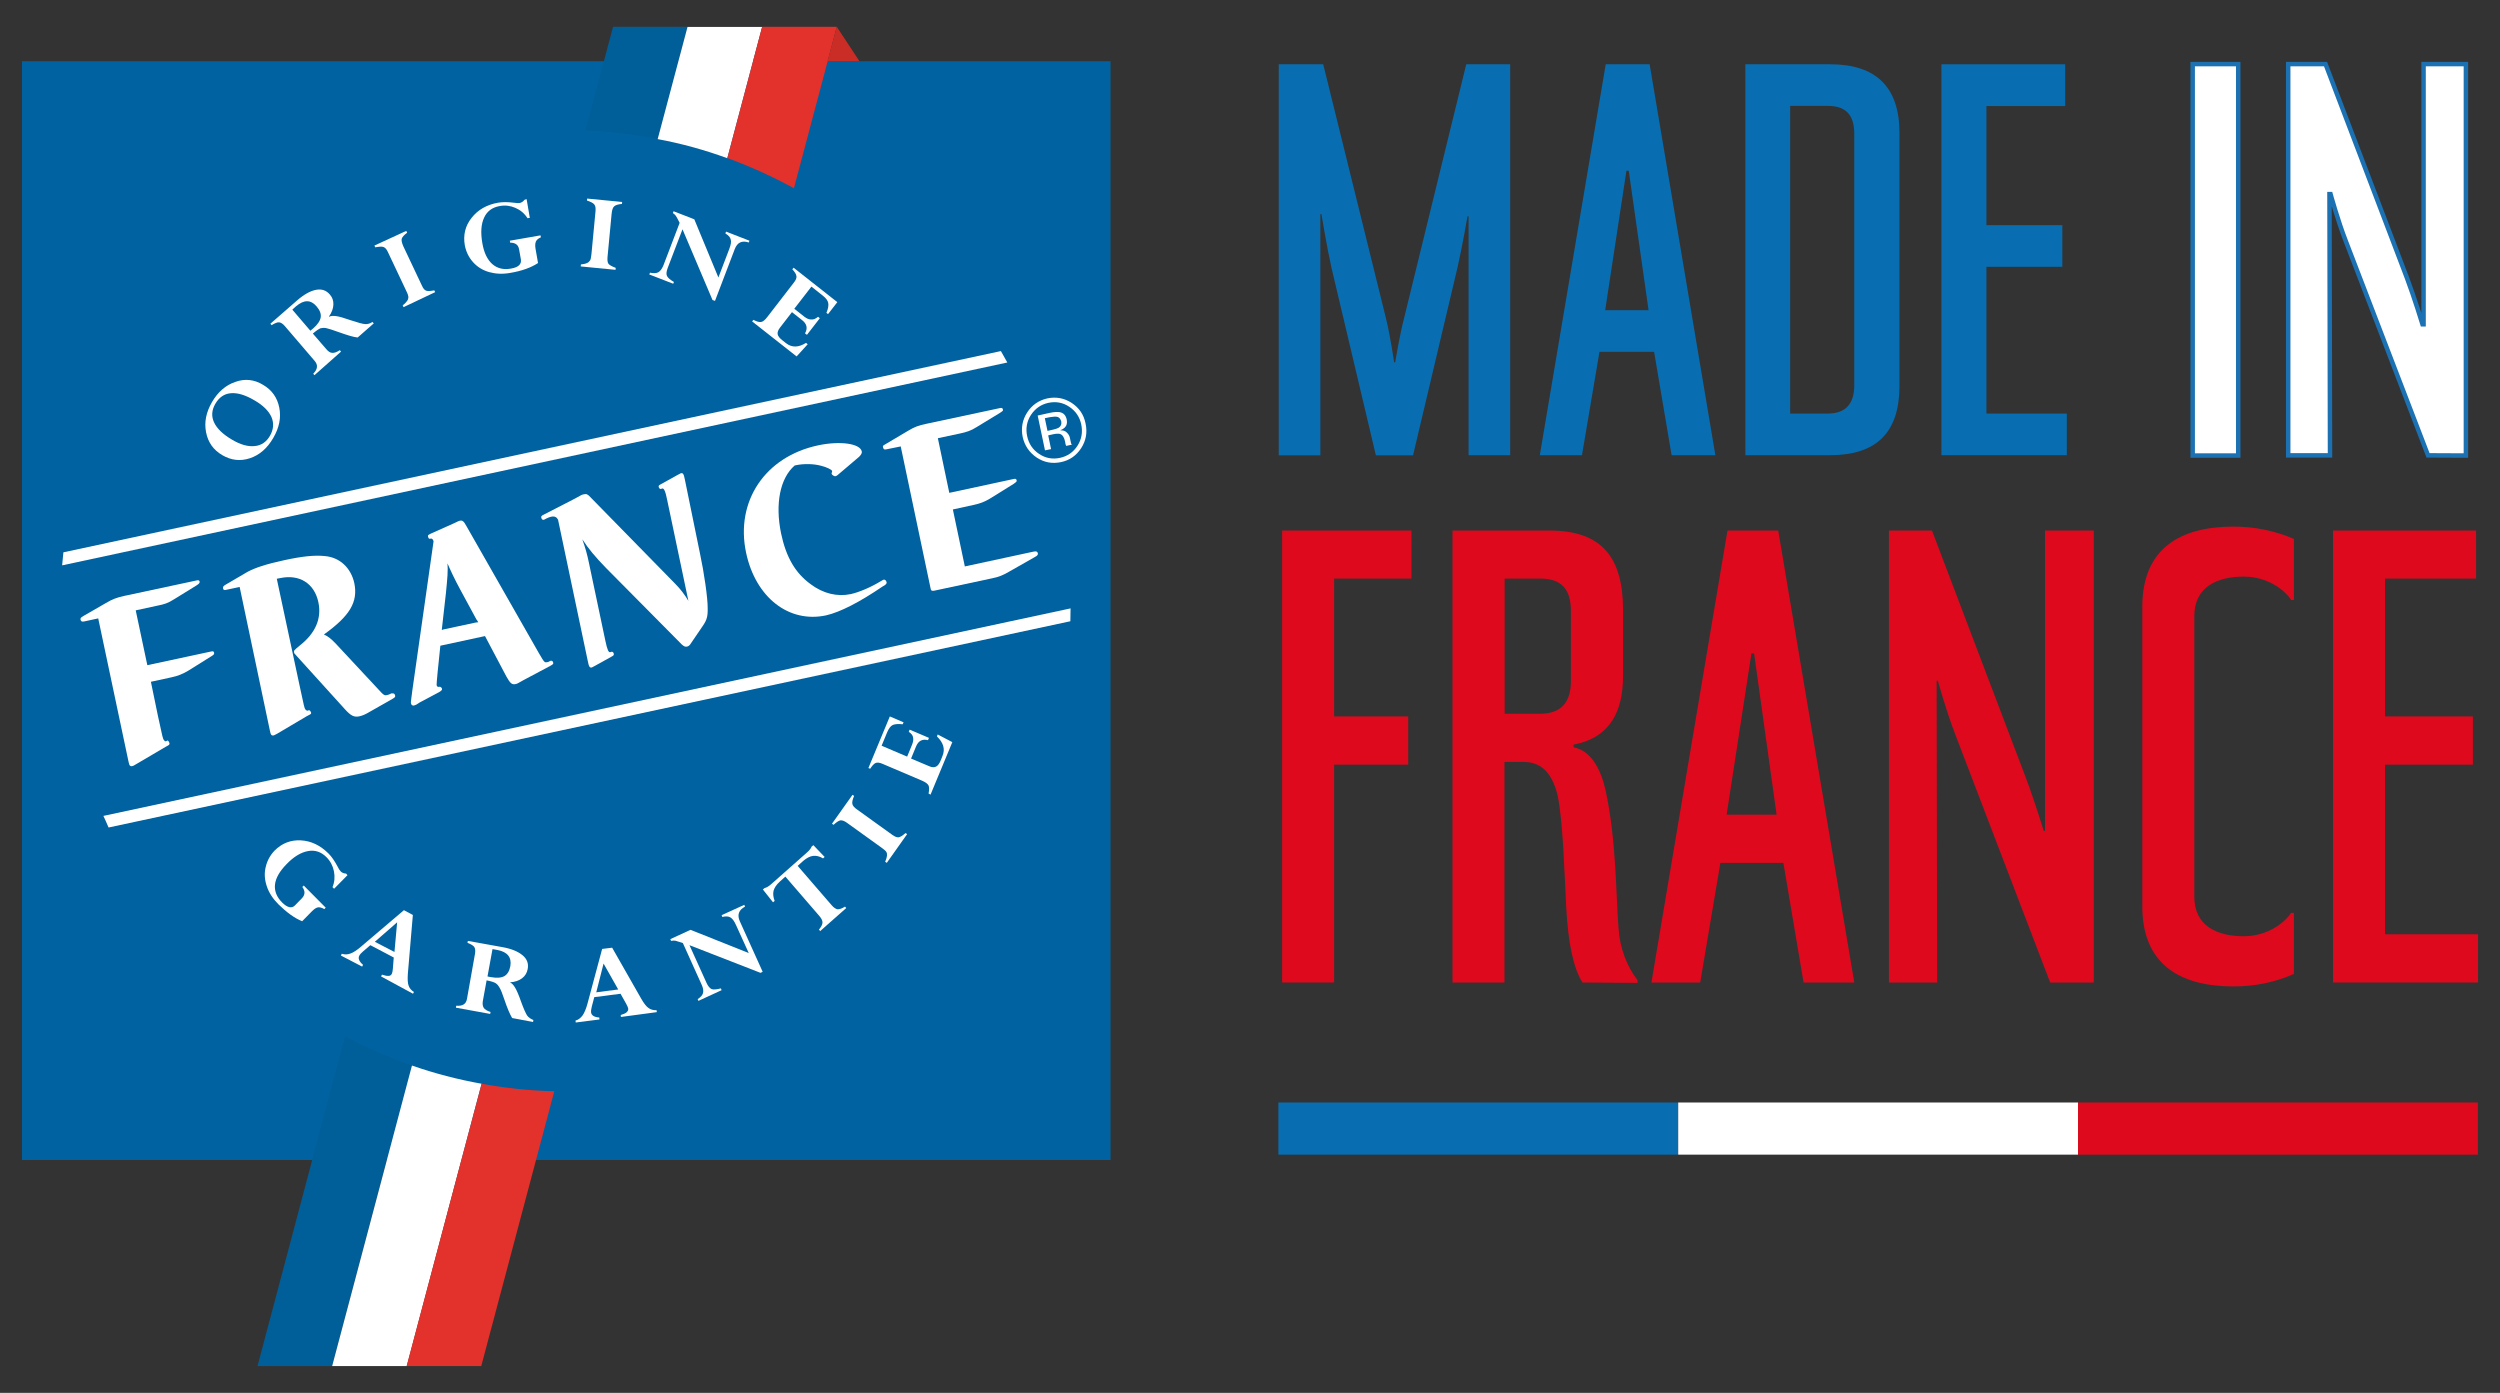 <svg xmlns="http://www.w3.org/2000/svg" xmlns:xlink="http://www.w3.org/1999/xlink" id="Calque_1" x="0px" y="0px" viewBox="0 0 140 78" style="enable-background:new 0 0 140 78;" xml:space="preserve"><rect x="0" y="0" width="140" height="78" fill="#333333" stroke="none"/><style type="text/css">	.st0{fill:#086EB1;}	.st1{fill:#FFFFFF;}	.st2{fill:none;stroke:#1C71B3;stroke-width:0.25;stroke-miterlimit:10;}	.st3{fill:#DF091D;}	.st4{fill:#0062A0;}	.st5{fill:#005E98;}	.st6{fill:#E3312C;}	.st7{fill:#CA2D26;}</style><g>	<g>		<path class="st0" d="M82.24,25.49V12.11h-0.06c0,0-0.28,1.64-0.56,2.87l-2.49,10.52h-2.08l-2.49-10.52   c-0.25-1.11-0.56-2.99-0.56-2.99h-0.06v13.51h-2.33V3.6h2.49l3.5,14.17c0.25,0.98,0.47,2.52,0.47,2.52h0.06   c0,0,0.25-1.54,0.51-2.52L82.11,3.6h2.46v21.89C84.57,25.49,82.24,25.49,82.24,25.49z"></path>	</g>	<path class="st0" d="M91.21,9.56h-0.13l-1.19,7.81h2.43L91.21,9.56z M93.61,25.49l-0.98-5.79h-3.06l-0.98,5.79h-2.36L89.92,3.6  h2.46l3.68,21.89H93.61z"></path>	<g>		<path class="st0" d="M103.84,7.51c0-1.01-0.41-1.58-1.48-1.58h-2.11v17.23h2.11c1.04,0,1.48-0.6,1.48-1.58V7.51z M102.49,25.49   h-4.75V3.6h4.75c2.58,0,3.88,1.29,3.88,3.84v14.2C106.36,24.23,105.07,25.49,102.49,25.49"></path>	</g>	<polygon class="st0" points="108.72,25.49 108.72,3.6 115.65,3.6 115.65,5.94 111.24,5.94 111.24,12.61 115.49,12.61 115.49,14.94   111.24,14.94 111.24,23.16 115.74,23.16 115.74,25.49  "></polygon>	<rect x="122.79" y="3.59" class="st1" width="2.55" height="21.92"></rect>	<rect x="122.79" y="3.59" class="st2" width="2.55" height="21.92"></rect>	<g>		<path class="st1" d="M135.97,25.5l-4.61-12.01c-0.44-1.13-0.85-2.62-0.85-2.62h-0.06l0.03,14.63h-2.34V3.59h2.09l4.55,11.95   c0.44,1.17,0.88,2.62,0.88,2.62h0.06V3.59h2.37v21.92L135.97,25.5L135.97,25.5z"></path>		<path class="st2" d="M135.97,25.5l-4.61-12.01c-0.44-1.13-0.85-2.62-0.85-2.62h-0.06l0.03,14.63h-2.34V3.59h2.09l4.55,11.95   c0.44,1.17,0.88,2.62,0.88,2.62h0.06V3.59h2.37v21.92L135.97,25.5L135.97,25.5z"></path>	</g>	<polygon class="st3" points="74.71,32.4 74.71,40.12 78.86,40.12 78.86,42.82 74.71,42.82 74.71,55.02 71.8,55.02 71.8,29.71   79.04,29.71 79.04,32.4  "></polygon>	<g>		<path class="st3" d="M87.97,34.22c0-1.16-0.47-1.82-1.71-1.82h-2v7.57h2c1.2,0,1.71-0.69,1.71-1.82V34.22z M88.62,55.02   c-0.51-0.8-0.8-2.19-0.91-4.19c-0.11-2.11-0.18-4.74-0.47-6.23c-0.26-1.13-0.8-1.93-1.9-1.93h-1.09v12.35h-2.91V29.71h5.43   c2.99,0,4.12,1.57,4.12,4.45v3.68c0,1.96-0.69,3.46-2.77,3.86v0.15c0.98,0.18,1.53,1.24,1.79,2.4c0.62,2.84,0.58,6.01,0.73,7.76   c0.07,1.09,0.47,2.11,1.06,2.88v0.15L88.62,55.02L88.62,55.02z"></path>	</g>	<path class="st3" d="M98.23,36.59h-0.15l-1.39,9.03h2.8L98.23,36.59z M101,55.02l-1.13-6.7h-3.53l-1.13,6.7h-2.73l4.26-25.31h2.84  l4.26,25.31H101z"></path>	<g>		<path class="st3" d="M114.81,55.02l-5.31-13.88c-0.51-1.31-0.98-3.02-0.98-3.02h-0.07l0.03,16.9h-2.7V29.71h2.41l5.24,13.8   c0.51,1.35,1.02,3.02,1.02,3.02h0.07V29.71h2.73v25.31H114.81z"></path>		<path class="st3" d="M125.07,55.24c-2.99,0-5.1-1.24-5.1-4.48V33.97c0-3.24,2.11-4.48,5.1-4.48c1.16,0,2.29,0.22,3.39,0.69v3.42   h-0.15c-0.36-0.55-1.31-1.31-2.66-1.31c-1.45,0-2.77,0.55-2.77,2.22v15.7c0,1.67,1.31,2.22,2.77,2.22c1.35,0,2.29-0.77,2.66-1.31   h0.15v3.42C127.37,55.02,126.24,55.24,125.07,55.24"></path>	</g>	<polygon class="st3" points="130.65,29.71 130.65,55.02 138.77,55.02 138.77,52.32 133.56,52.32 133.56,42.82 138.48,42.82   138.48,40.12 133.56,40.12 133.56,32.4 138.66,32.4 138.66,29.71  "></polygon>	<rect x="71.59" y="61.74" class="st0" width="22.39" height="2.92"></rect>	<rect x="93.98" y="61.74" class="st1" width="22.39" height="2.92"></rect>	<rect x="116.37" y="61.74" class="st3" width="22.39" height="2.92"></rect>	<rect x="1.23" y="3.43" class="st4" width="60.96" height="61.53"></rect>	<g>		<path class="st1" d="M59.23,23.35c-0.1-0.03-0.24-0.02-0.43,0.01l-0.29,0.06l0.15,0.71l0.31-0.07c0.14-0.03,0.25-0.07,0.32-0.11   c0.12-0.08,0.17-0.2,0.14-0.35C59.39,23.46,59.32,23.38,59.23,23.35 M58.79,23.12c0.24-0.05,0.42-0.06,0.55-0.04   c0.22,0.04,0.35,0.18,0.4,0.43c0.03,0.18,0,0.32-0.11,0.43c-0.06,0.06-0.14,0.11-0.26,0.16c0.16-0.01,0.28,0.03,0.37,0.12   c0.09,0.09,0.15,0.18,0.17,0.28l0.03,0.14c0.01,0.04,0.02,0.09,0.03,0.14c0.01,0.05,0.02,0.08,0.04,0.1l0.02,0.02l-0.32,0.07   c0,0,0-0.01-0.01-0.02c0,0,0-0.01-0.01-0.02l-0.02-0.06l-0.03-0.16c-0.05-0.23-0.14-0.36-0.28-0.41   c-0.08-0.02-0.21-0.02-0.39,0.02l-0.27,0.06l0.16,0.77l-0.34,0.07l-0.41-1.95L58.79,23.12z M57.73,23.24   c-0.23,0.36-0.3,0.76-0.21,1.18c0.09,0.43,0.31,0.76,0.67,1s0.75,0.31,1.17,0.22c0.42-0.09,0.75-0.32,0.98-0.68   c0.23-0.36,0.3-0.76,0.21-1.19c-0.09-0.42-0.31-0.75-0.67-0.99c-0.36-0.24-0.75-0.31-1.17-0.22   C58.29,22.65,57.97,22.88,57.73,23.24 M60.55,25.09c-0.27,0.42-0.65,0.69-1.14,0.79c-0.49,0.1-0.94,0.02-1.36-0.26   c-0.41-0.28-0.67-0.66-0.78-1.15c-0.1-0.49-0.02-0.95,0.25-1.37s0.65-0.68,1.13-0.79c0.49-0.1,0.94-0.02,1.36,0.25   c0.42,0.28,0.68,0.65,0.78,1.15C60.9,24.21,60.82,24.67,60.55,25.09"></path>		<path class="st1" d="M14.25,22.42c-0.51-0.3-0.94-0.43-1.32-0.4c-0.37,0.03-0.66,0.23-0.87,0.59c-0.21,0.36-0.23,0.71-0.07,1.05   s0.49,0.66,1,0.96c0.47,0.28,0.89,0.4,1.27,0.36c0.37-0.03,0.66-0.23,0.86-0.58c0.2-0.35,0.23-0.7,0.08-1.05   C15.05,23.02,14.74,22.7,14.25,22.42 M14.73,21.55c0.5,0.29,0.8,0.72,0.91,1.28c0.11,0.56,0,1.12-0.34,1.7   c-0.33,0.57-0.76,0.95-1.3,1.13c-0.54,0.18-1.05,0.12-1.55-0.17c-0.5-0.29-0.8-0.72-0.91-1.28c-0.11-0.56,0-1.12,0.33-1.69   c0.33-0.57,0.77-0.95,1.3-1.13C13.71,21.19,14.24,21.25,14.73,21.55"></path>		<path class="st1" d="M16.58,17.15l-0.21,0.19l1.01,1.18c0.05-0.04,0.11-0.09,0.16-0.13c0.25-0.22,0.39-0.43,0.42-0.62   c0.03-0.2-0.05-0.4-0.23-0.61C17.4,16.77,17.02,16.78,16.58,17.15 M17.61,21.01l-0.07-0.08c0.25-0.25,0.28-0.49,0.08-0.72   l-1.67-1.95c-0.11-0.13-0.22-0.2-0.32-0.21s-0.24,0.05-0.42,0.16l-0.07-0.08l1.49-1.3c0.39-0.34,0.75-0.54,1.07-0.6   c0.32-0.06,0.57,0.03,0.77,0.26c0.14,0.16,0.21,0.35,0.2,0.57c-0.01,0.22-0.09,0.44-0.25,0.67l0.01,0.01   c0.09-0.05,0.21-0.06,0.38-0.04c0.17,0.02,0.45,0.1,0.85,0.24c0.39,0.13,0.65,0.2,0.79,0.21c0.13,0.01,0.27-0.03,0.41-0.12   l0.07,0.08l-0.9,0.79c-0.23-0.02-0.58-0.13-1.06-0.3c-0.32-0.12-0.56-0.19-0.68-0.22s-0.24-0.02-0.33,0   c-0.09,0.03-0.24,0.13-0.44,0.3l0.76,0.88c0.11,0.13,0.22,0.2,0.33,0.2c0.11,0.01,0.25-0.04,0.42-0.15l0.07,0.08L17.61,21.01z"></path>		<path class="st1" d="M22.75,12.93l0.05,0.1c-0.17,0.13-0.27,0.24-0.3,0.33c-0.03,0.09,0,0.24,0.09,0.44l1.04,2.2   c0.07,0.16,0.15,0.25,0.24,0.28c0.09,0.03,0.24,0.02,0.45-0.02l0.05,0.1L22.6,17.2l-0.05-0.1c0.12-0.09,0.2-0.18,0.25-0.25   c0.05-0.07,0.07-0.14,0.07-0.2c0-0.07-0.03-0.18-0.11-0.34l-1.04-2.2c-0.07-0.16-0.16-0.25-0.25-0.28   c-0.09-0.03-0.24-0.02-0.46,0.02l-0.04-0.1L22.75,12.93z"></path>		<path class="st1" d="M29.49,11.15l0.18,1.05l-0.13,0.02c-0.17-0.27-0.4-0.46-0.68-0.58c-0.28-0.12-0.57-0.16-0.88-0.1   c-0.41,0.07-0.71,0.29-0.87,0.65c-0.17,0.36-0.2,0.84-0.1,1.42c0.09,0.54,0.28,0.93,0.56,1.18c0.28,0.24,0.62,0.33,1.05,0.25   c0.41-0.07,0.59-0.24,0.55-0.51l-0.1-0.56c-0.04-0.26-0.21-0.38-0.5-0.38l-0.02-0.11l1.72-0.3l0.02,0.11   c-0.14,0.06-0.24,0.14-0.28,0.24c-0.04,0.09-0.05,0.23-0.02,0.4l0.14,0.8c-0.38,0.25-0.89,0.44-1.54,0.55   c-0.43,0.08-0.83,0.06-1.19-0.04c-0.36-0.1-0.67-0.29-0.91-0.56c-0.24-0.27-0.39-0.58-0.46-0.94c-0.1-0.57,0.02-1.09,0.38-1.54   c0.35-0.45,0.85-0.74,1.49-0.85c0.25-0.04,0.54-0.04,0.85,0c0.17,0.02,0.28,0.03,0.35,0.02c0.1-0.02,0.2-0.08,0.27-0.18   L29.49,11.15z"></path>		<path class="st1" d="M34.84,11.31l-0.01,0.11c-0.21,0.02-0.35,0.06-0.43,0.13c-0.08,0.06-0.13,0.21-0.15,0.43l-0.23,2.43   c-0.01,0.17,0,0.29,0.06,0.37c0.06,0.07,0.19,0.14,0.4,0.22l-0.01,0.11l-1.95-0.19l0.01-0.11c0.15-0.02,0.27-0.04,0.34-0.08   c0.08-0.03,0.13-0.08,0.17-0.14s0.06-0.17,0.08-0.35l0.23-2.42c0.01-0.17,0-0.29-0.07-0.37c-0.06-0.08-0.2-0.15-0.41-0.22   l0.01-0.11L34.84,11.31z"></path>		<path class="st1" d="M40.62,13.07l0.04-0.1l1.31,0.51l-0.04,0.1c-0.38-0.13-0.64,0-0.78,0.36l-1.11,2.91L39.9,16.8l-1.68-3.96   l-0.83,2.17c-0.07,0.19-0.09,0.34-0.04,0.44c0.04,0.1,0.18,0.22,0.39,0.34l-0.04,0.1l-1.34-0.52l0.04-0.1   c0.19,0.04,0.34,0.04,0.46-0.02c0.11-0.06,0.2-0.18,0.28-0.36l0.92-2.41c-0.1-0.2-0.17-0.33-0.21-0.39   c-0.04-0.06-0.1-0.11-0.17-0.16l0.04-0.1l1.16,0.45l1.35,3.26l0.61-1.6c0.09-0.24,0.12-0.41,0.08-0.53   C40.9,13.29,40.79,13.18,40.62,13.07"></path>		<path class="st1" d="M45.81,17.74l0.1,0.08l-0.72,0.93l-0.11-0.08c0.16-0.28,0.11-0.53-0.16-0.74l-0.57-0.45l-0.68,0.88   c-0.1,0.13-0.14,0.26-0.12,0.36c0.02,0.11,0.12,0.23,0.28,0.35l0.19,0.15c0.32,0.25,0.69,0.25,1.12-0.02l0.09,0.08l-0.62,0.68   l-2.49-1.96l0.07-0.09c0.19,0.1,0.33,0.14,0.43,0.12c0.1-0.01,0.22-0.11,0.35-0.28l1.49-1.93c0.11-0.14,0.16-0.26,0.14-0.36   c-0.01-0.1-0.09-0.23-0.23-0.38l0.07-0.09l2.45,1.93l-0.52,0.67l-0.09-0.07c0.1-0.24,0.13-0.42,0.1-0.56s-0.13-0.27-0.31-0.41   l-0.63-0.5l-0.96,1.24l0.57,0.45c0.13,0.1,0.25,0.15,0.36,0.15C45.54,17.91,45.67,17.86,45.81,17.74"></path>		<path class="st1" d="M19.46,49.01l-0.75,0.76l-0.09-0.09c0.12-0.29,0.14-0.59,0.08-0.89c-0.06-0.3-0.2-0.57-0.42-0.79   c-0.3-0.3-0.64-0.41-1.03-0.34c-0.39,0.07-0.8,0.31-1.21,0.74c-0.38,0.39-0.6,0.77-0.64,1.13c-0.04,0.36,0.09,0.7,0.4,1.01   c0.29,0.29,0.54,0.35,0.72,0.16l0.39-0.4c0.18-0.19,0.19-0.4,0.02-0.63l0.08-0.08l1.23,1.24l-0.08,0.08   c-0.13-0.08-0.25-0.11-0.35-0.1c-0.1,0.02-0.21,0.09-0.33,0.21l-0.56,0.57c-0.42-0.17-0.86-0.49-1.33-0.95   c-0.31-0.31-0.53-0.65-0.65-1.01c-0.12-0.36-0.15-0.72-0.06-1.08c0.08-0.35,0.25-0.66,0.5-0.92c0.41-0.41,0.9-0.6,1.47-0.57   c0.57,0.03,1.09,0.28,1.55,0.74c0.18,0.18,0.34,0.42,0.49,0.7c0.07,0.15,0.14,0.25,0.19,0.3c0.07,0.07,0.18,0.12,0.3,0.12   L19.46,49.01z"></path>		<path class="st1" d="M20.99,52.74l1.1,0.57l0.15-1.66L20.99,52.74z M21.34,54.68l0.05-0.1c0.16,0.05,0.28,0.08,0.37,0.07   c0.08,0,0.14-0.04,0.18-0.11c0.03-0.06,0.05-0.16,0.06-0.29l0.05-0.63l-1.31-0.69l-0.41,0.35c-0.1,0.09-0.18,0.17-0.21,0.24   c-0.08,0.15-0.01,0.32,0.21,0.51l-0.05,0.1l-1.19-0.62l0.05-0.1c0.16,0.05,0.31,0.05,0.48-0.01c0.17-0.06,0.37-0.19,0.6-0.39   l2.4-2.04l0.5,0.27l-0.28,3.29c-0.02,0.29-0.01,0.52,0.04,0.66c0.05,0.15,0.15,0.27,0.3,0.36l-0.05,0.1L21.34,54.68z"></path>		<path class="st1" d="M27.86,53.2l-0.28-0.05l-0.28,1.53c0.07,0.02,0.13,0.03,0.2,0.04c0.32,0.06,0.57,0.04,0.75-0.06   c0.17-0.1,0.28-0.29,0.33-0.56C28.66,53.61,28.42,53.31,27.86,53.2 M25.53,56.43l0.02-0.11c0.35,0.03,0.55-0.09,0.6-0.38   l0.45-2.53c0.03-0.17,0.01-0.3-0.04-0.38c-0.06-0.08-0.19-0.16-0.38-0.23l0.02-0.11l1.94,0.35c0.51,0.09,0.88,0.25,1.13,0.46   c0.25,0.21,0.34,0.47,0.28,0.77c-0.04,0.21-0.14,0.38-0.31,0.51c-0.17,0.13-0.39,0.21-0.67,0.23l0,0.01   c0.09,0.04,0.18,0.13,0.27,0.28c0.09,0.14,0.21,0.42,0.35,0.82c0.14,0.39,0.26,0.64,0.33,0.75c0.08,0.11,0.2,0.19,0.35,0.25   l-0.02,0.11l-1.17-0.22c-0.12-0.2-0.27-0.54-0.43-1.02c-0.11-0.33-0.2-0.56-0.27-0.67c-0.06-0.11-0.13-0.2-0.22-0.26   c-0.08-0.05-0.25-0.11-0.51-0.16l-0.21,1.15c-0.03,0.17-0.01,0.29,0.05,0.39c0.06,0.09,0.19,0.17,0.38,0.23l-0.02,0.11   L25.53,56.43z"></path>		<path class="st1" d="M33.39,55.57l1.23-0.16l-0.82-1.45L33.39,55.57z M34.77,56.95l-0.01-0.11c0.17-0.05,0.28-0.1,0.34-0.16   s0.09-0.12,0.08-0.2c-0.01-0.06-0.05-0.16-0.12-0.28l-0.31-0.55l-1.47,0.19l-0.14,0.53c-0.03,0.14-0.05,0.24-0.04,0.32   c0.02,0.17,0.17,0.27,0.46,0.29l0.01,0.11l-1.33,0.17l-0.01-0.11c0.16-0.04,0.28-0.14,0.39-0.28c0.1-0.14,0.2-0.37,0.28-0.67   l0.82-3.06l0.56-0.07l1.63,2.86c0.15,0.26,0.28,0.43,0.41,0.52c0.12,0.09,0.28,0.13,0.45,0.12l0.01,0.11L34.77,56.95z"></path>		<path class="st1" d="M40.45,51.35l-0.04-0.1l1.27-0.58l0.04,0.1c-0.35,0.19-0.45,0.46-0.29,0.82l1.28,2.83l-0.12,0.06l-3.98-1.55   l0.96,2.12c0.08,0.18,0.18,0.29,0.28,0.34c0.11,0.04,0.28,0.02,0.52-0.04l0.04,0.1l-1.3,0.6l-0.04-0.1   c0.17-0.11,0.27-0.22,0.3-0.34c0.03-0.12,0.01-0.27-0.07-0.45l-1.06-2.35c-0.21-0.07-0.35-0.11-0.42-0.13   c-0.07-0.01-0.15-0.01-0.24,0.01l-0.04-0.1l1.13-0.52l3.26,1.3l-0.71-1.56c-0.1-0.23-0.21-0.37-0.31-0.43   C40.8,51.31,40.65,51.3,40.45,51.35"></path>		<path class="st1" d="M47.32,50.77l0.07,0.08l-1.46,1.29l-0.07-0.08c0.13-0.16,0.2-0.29,0.2-0.4s-0.06-0.23-0.19-0.38l-1.89-2.19   l-0.31,0.28c-0.19,0.17-0.3,0.34-0.35,0.51c-0.04,0.17-0.02,0.36,0.06,0.57l-0.09,0.08l-0.57-0.72l0.1-0.08   c0.1-0.02,0.22-0.09,0.36-0.21l2.01-1.78c0.14-0.12,0.23-0.24,0.26-0.33l0.1-0.08l0.63,0.66l-0.09,0.08   c-0.2-0.12-0.38-0.16-0.56-0.14c-0.17,0.02-0.36,0.12-0.55,0.28l-0.31,0.28l1.9,2.2c0.12,0.14,0.24,0.22,0.34,0.23   C47.02,50.92,47.15,50.88,47.32,50.77"></path>		<path class="st1" d="M47.74,44.51l0.09,0.06c-0.08,0.19-0.12,0.34-0.1,0.44c0.01,0.1,0.11,0.22,0.29,0.34l1.96,1.41   c0.14,0.1,0.26,0.14,0.34,0.13c0.09-0.01,0.22-0.09,0.39-0.24l0.09,0.06l-1.14,1.61l-0.09-0.06c0.06-0.14,0.09-0.25,0.1-0.33   c0.01-0.08,0-0.16-0.03-0.21c-0.03-0.06-0.12-0.14-0.26-0.24l-1.96-1.41c-0.14-0.1-0.26-0.14-0.35-0.13s-0.23,0.1-0.39,0.25   l-0.09-0.06L47.74,44.51z"></path>		<path class="st1" d="M50.89,40.98l0.05-0.12l1.08,0.46l-0.05,0.13c-0.31-0.08-0.54,0.03-0.67,0.35l-0.28,0.68l1.02,0.43   c0.16,0.07,0.28,0.07,0.38,0.02s0.19-0.17,0.27-0.37l0.09-0.23c0.16-0.38,0.05-0.74-0.31-1.09l0.04-0.11l0.82,0.43l-1.22,2.94   L52,44.44c0.04-0.21,0.04-0.36,0-0.45c-0.04-0.09-0.16-0.18-0.36-0.27l-2.23-0.95c-0.16-0.07-0.29-0.08-0.38-0.04   c-0.09,0.04-0.19,0.15-0.3,0.32l-0.1-0.04l1.2-2.89l0.77,0.33l-0.05,0.11c-0.25-0.03-0.44-0.01-0.56,0.04   c-0.12,0.06-0.22,0.2-0.31,0.41l-0.31,0.75l1.43,0.61l0.28-0.68c0.06-0.16,0.08-0.28,0.05-0.4   C51.12,41.19,51.04,41.08,50.89,40.98"></path>		<path class="st1" d="M8.84,40.07c0.27,1.26,0.28,1.3,0.34,1.37c0.02,0.04,0.08,0.08,0.1,0.08l0.1-0.05   c0.02-0.02,0.1,0.08,0.11,0.15c0.01,0.05-0.01,0.09-0.08,0.13l-0.13,0.07l-1.7,1c-0.09,0.06-0.11,0.06-0.16,0.08   c-0.14,0.03-0.18-0.02-0.23-0.28l-1.69-7.99L4.72,34.8c-0.13,0.03-0.19,0-0.21-0.1c-0.01-0.08,0-0.11,0.17-0.21l1.25-0.72   c0.37-0.22,0.62-0.31,1.03-0.4l4.07-0.87c0.09-0.02,0.13,0,0.15,0.07c0.01,0.07-0.03,0.12-0.17,0.21l-1.28,0.79   c-0.32,0.2-0.51,0.27-0.93,0.35l-1.2,0.26l0.65,3.07l3.59-0.77c0.09-0.02,0.13,0,0.15,0.07c0.01,0.08,0,0.11-0.17,0.21l-1.28,0.8   c-0.28,0.17-0.59,0.3-0.94,0.37l-1.15,0.25L8.84,40.07z"></path>		<path class="st1" d="M16.77,38.36c0.26,1.23,0.28,1.3,0.33,1.37c0.03,0.03,0.1,0.08,0.11,0.07l0.1-0.03   c0.02,0,0.09,0.06,0.11,0.13c0.01,0.08,0.01,0.08-0.23,0.2l-1.69,1c-0.11,0.06-0.11,0.06-0.16,0.08   c-0.14,0.03-0.18-0.02-0.23-0.28l-1.69-8.03l-0.8,0.17c-0.06,0.01-0.11,0-0.13-0.09c-0.01-0.08,0.01-0.13,0.13-0.2l1.23-0.72   c0.42-0.23,1.05-0.44,2.07-0.66c1.01-0.22,1.71-0.29,2.27-0.23c0.84,0.07,1.46,0.66,1.65,1.51c0.22,1.06-0.25,1.84-1.7,2.88   c0.23,0.11,0.39,0.23,0.64,0.49l2.32,2.49c0.4,0.44,0.42,0.45,0.59,0.41c0.06-0.01,0.16-0.05,0.22-0.09L22,38.83   c0.05-0.01,0.12,0.04,0.13,0.13c0.01,0.07-0.02,0.1-0.14,0.17l-1.23,0.7c-0.3,0.18-0.45,0.24-0.62,0.28   c-0.31,0.07-0.49-0.02-0.84-0.41l-2.79-3.08c-0.03-0.03-0.04-0.05-0.04-0.08c-0.02-0.11-0.02-0.11,0.34-0.41   c0.86-0.68,1.21-1.5,1.02-2.4c-0.22-1.06-1.06-1.58-2.12-1.36l-0.21,0.04L16.77,38.36z"></path>		<path class="st1" d="M25.77,33.01c-0.31-0.57-0.59-1.17-0.71-1.46c0.03,0.42,0,0.79-0.09,1.68l-0.21,1.86   c0,0.04-0.01,0.09-0.02,0.19c0.07-0.03,0.09-0.03,0.18-0.05l1.68-0.36c0.1-0.02,0.12-0.02,0.18-0.02   c-0.04-0.09-0.06-0.11-0.1-0.16L25.77,33.01z M24.51,37.61c-0.05,0.48-0.06,0.72-0.06,0.75c0.02,0.09,0.05,0.12,0.18,0.1   c0.05,0,0.1,0.05,0.12,0.1c0.01,0.08,0,0.08-0.11,0.17l-1.14,0.61l-0.17,0.11c-0.05,0.02-0.1,0.05-0.15,0.06   c-0.08,0.01-0.14-0.02-0.16-0.11C23,39.34,23,39.34,23.09,38.67l1.19-8.36c-0.04-0.13-0.09-0.17-0.22-0.14   c-0.04,0.01-0.07-0.04-0.09-0.12c-0.01-0.08-0.01-0.08,0.14-0.16l1.32-0.59c0.27-0.13,0.27-0.13,0.32-0.14   c0.14-0.03,0.22,0.02,0.37,0.3l4.06,7.12c0.31,0.53,0.31,0.53,0.47,0.5c0.02,0,0.06-0.01,0.09-0.03c0.07-0.04,0.07-0.04,0.1-0.05   c0.06-0.01,0.13,0.03,0.14,0.11c0.01,0.07,0,0.08-0.13,0.16l-1.52,0.81c-0.35,0.2-0.37,0.21-0.46,0.23   c-0.21,0.04-0.3-0.05-0.51-0.42l-1.2-2.27l-2.5,0.54L24.51,37.61z"></path>		<path class="st1" d="M33.94,31.81c-0.61-0.63-0.99-1.08-1.33-1.61c0.17,0.49,0.27,0.82,0.37,1.32l0.92,4.36   c0.11,0.52,0.18,0.68,0.29,0.64l0.01,0c0.02-0.02,0.03-0.02,0.05-0.02c0.05-0.01,0.1,0.03,0.12,0.1c0.01,0.08,0.01,0.1-0.12,0.17   l-0.92,0.51c-0.16,0.09-0.16,0.09-0.19,0.1c-0.12,0.02-0.16-0.03-0.23-0.39l-1.66-7.89l-0.05-0.07c-0.07-0.1-0.2-0.13-0.35-0.09   c-0.09,0.02-0.15,0.05-0.26,0.1c-0.11,0.06-0.12,0.07-0.15,0.07c-0.06,0.01-0.11-0.03-0.13-0.13c-0.01-0.07,0.02-0.1,0.12-0.15   l1.73-0.89c0.43-0.24,0.43-0.24,0.54-0.26c0.15-0.03,0.21-0.01,0.4,0.2l4.71,4.81c0.29,0.29,0.54,0.62,0.74,0.96l-1.19-5.66   c-0.1-0.5-0.18-0.67-0.29-0.63l-0.01,0c-0.02,0.02-0.03,0.02-0.05,0.02c-0.05,0.01-0.1-0.03-0.12-0.1c-0.02-0.08,0-0.1,0.13-0.17   l0.92-0.51c0.16-0.09,0.16-0.09,0.19-0.1c0.12-0.02,0.16,0.03,0.23,0.39L39.2,31c0.23,1.07,0.44,2.52,0.43,3.07   c0.01,0.45-0.05,0.66-0.28,0.99l-0.64,0.94c-0.09,0.15-0.15,0.19-0.24,0.21c-0.1,0.02-0.16-0.01-0.28-0.11L33.94,31.81z"></path>		<path class="st1" d="M44.5,26.07c-0.82,0.71-1.1,2.15-0.76,3.8c0.28,1.33,0.79,2.21,1.65,2.84c0.7,0.53,1.5,0.72,2.25,0.56   c0.46-0.1,1.12-0.38,1.68-0.72c0.11-0.06,0.14-0.09,0.18-0.09c0.06-0.01,0.13,0.05,0.15,0.15c0.01,0.05-0.02,0.1-0.1,0.16   l-0.12,0.07c-1.29,0.88-2.38,1.44-3.17,1.62c-2.09,0.45-3.95-1.01-4.48-3.51c-0.61-2.88,1.07-5.38,4.03-6.01   c1.22-0.26,2.35-0.11,2.45,0.34c0.02,0.09-0.04,0.19-0.15,0.3l-1.2,1.02c-0.04,0.04-0.09,0.06-0.13,0.07   c-0.06,0.01-0.19-0.07-0.21-0.14c0-0.03,0-0.06,0.02-0.09l0.01-0.06c-0.01-0.08-0.33-0.23-0.63-0.3   c-0.41-0.11-0.95-0.12-1.39-0.03L44.5,26.07z"></path>		<path class="st1" d="M49.65,25.16c-0.13,0.03-0.17,0.01-0.2-0.11c-0.02-0.08-0.02-0.09,0.16-0.19l1.25-0.74   c0.37-0.22,0.56-0.29,1.03-0.39l4.12-0.88c0.09-0.02,0.13,0,0.15,0.07c0.02,0.08,0.02,0.08-0.16,0.2l-1.33,0.81   c-0.28,0.18-0.54,0.27-0.93,0.35l-1.22,0.26l0.64,3.06l3.62-0.78c0.09-0.02,0.13,0,0.15,0.07c0.01,0.08,0.01,0.08-0.17,0.21   l-1.32,0.82c-0.3,0.18-0.55,0.28-0.94,0.36l-1.14,0.25l0.67,3.19l3.85-0.83c0.15-0.03,0.21-0.01,0.24,0.09   c0.01,0.08-0.01,0.13-0.18,0.22l-1.46,0.83c-0.31,0.18-0.55,0.28-0.9,0.35l-3.27,0.7c-0.13,0.02-0.18,0-0.2-0.14l-1.67-7.94   L49.65,25.16z"></path>		<path class="st1" d="M59.95,34.07L5.79,45.69c0.1,0.22,0.2,0.43,0.29,0.65l53.86-11.55c0-0.22,0.01-0.44,0.01-0.65   C59.96,34.11,59.95,34.09,59.95,34.07"></path>		<path class="st1" d="M56.05,19.66L3.55,30.93c-0.02,0.24-0.05,0.49-0.07,0.73L56.41,20.3C56.29,20.08,56.17,19.88,56.05,19.66"></path>		<path class="st5" d="M38.51,1.5h-4.18l-1.54,5.8c1.38,0.05,2.73,0.22,4.05,0.47L38.51,1.5z"></path>		<path class="st5" d="M19.32,58.04l-4.9,18.46h4.18l4.46-16.83C21.77,59.22,20.52,58.68,19.32,58.04"></path>		<path class="st1" d="M23.07,59.67L18.6,76.5h4.18l4.19-15.81C25.63,60.45,24.33,60.11,23.07,59.67"></path>		<path class="st1" d="M40.73,8.86l1.95-7.35H38.5l-1.67,6.28C38.18,8.04,39.47,8.4,40.73,8.86"></path>		<polyline class="st1" points="36.84,7.78 38.5,1.5 36.84,7.78   "></polyline>		<polyline class="st1" points="23.07,59.67 18.6,76.5 23.07,59.67   "></polyline>		<path class="st6" d="M44.46,10.54l2.4-9.04h-4.18l-1.95,7.35C42.02,9.32,43.26,9.89,44.46,10.54"></path>		<path class="st6" d="M22.77,76.5h4.18l4.09-15.39c-1.39-0.03-2.74-0.18-4.07-0.42L22.77,76.5z"></path>	</g>	<path class="st6" d="M22.77,76.5l4.19-15.81L22.77,76.5z"></path>	<path class="st6" d="M42.68,1.5l-1.95,7.35L42.68,1.5z"></path>	<polygon class="st7" points="46.86,1.5 46.34,3.43 48.13,3.43  "></polygon></g></svg>